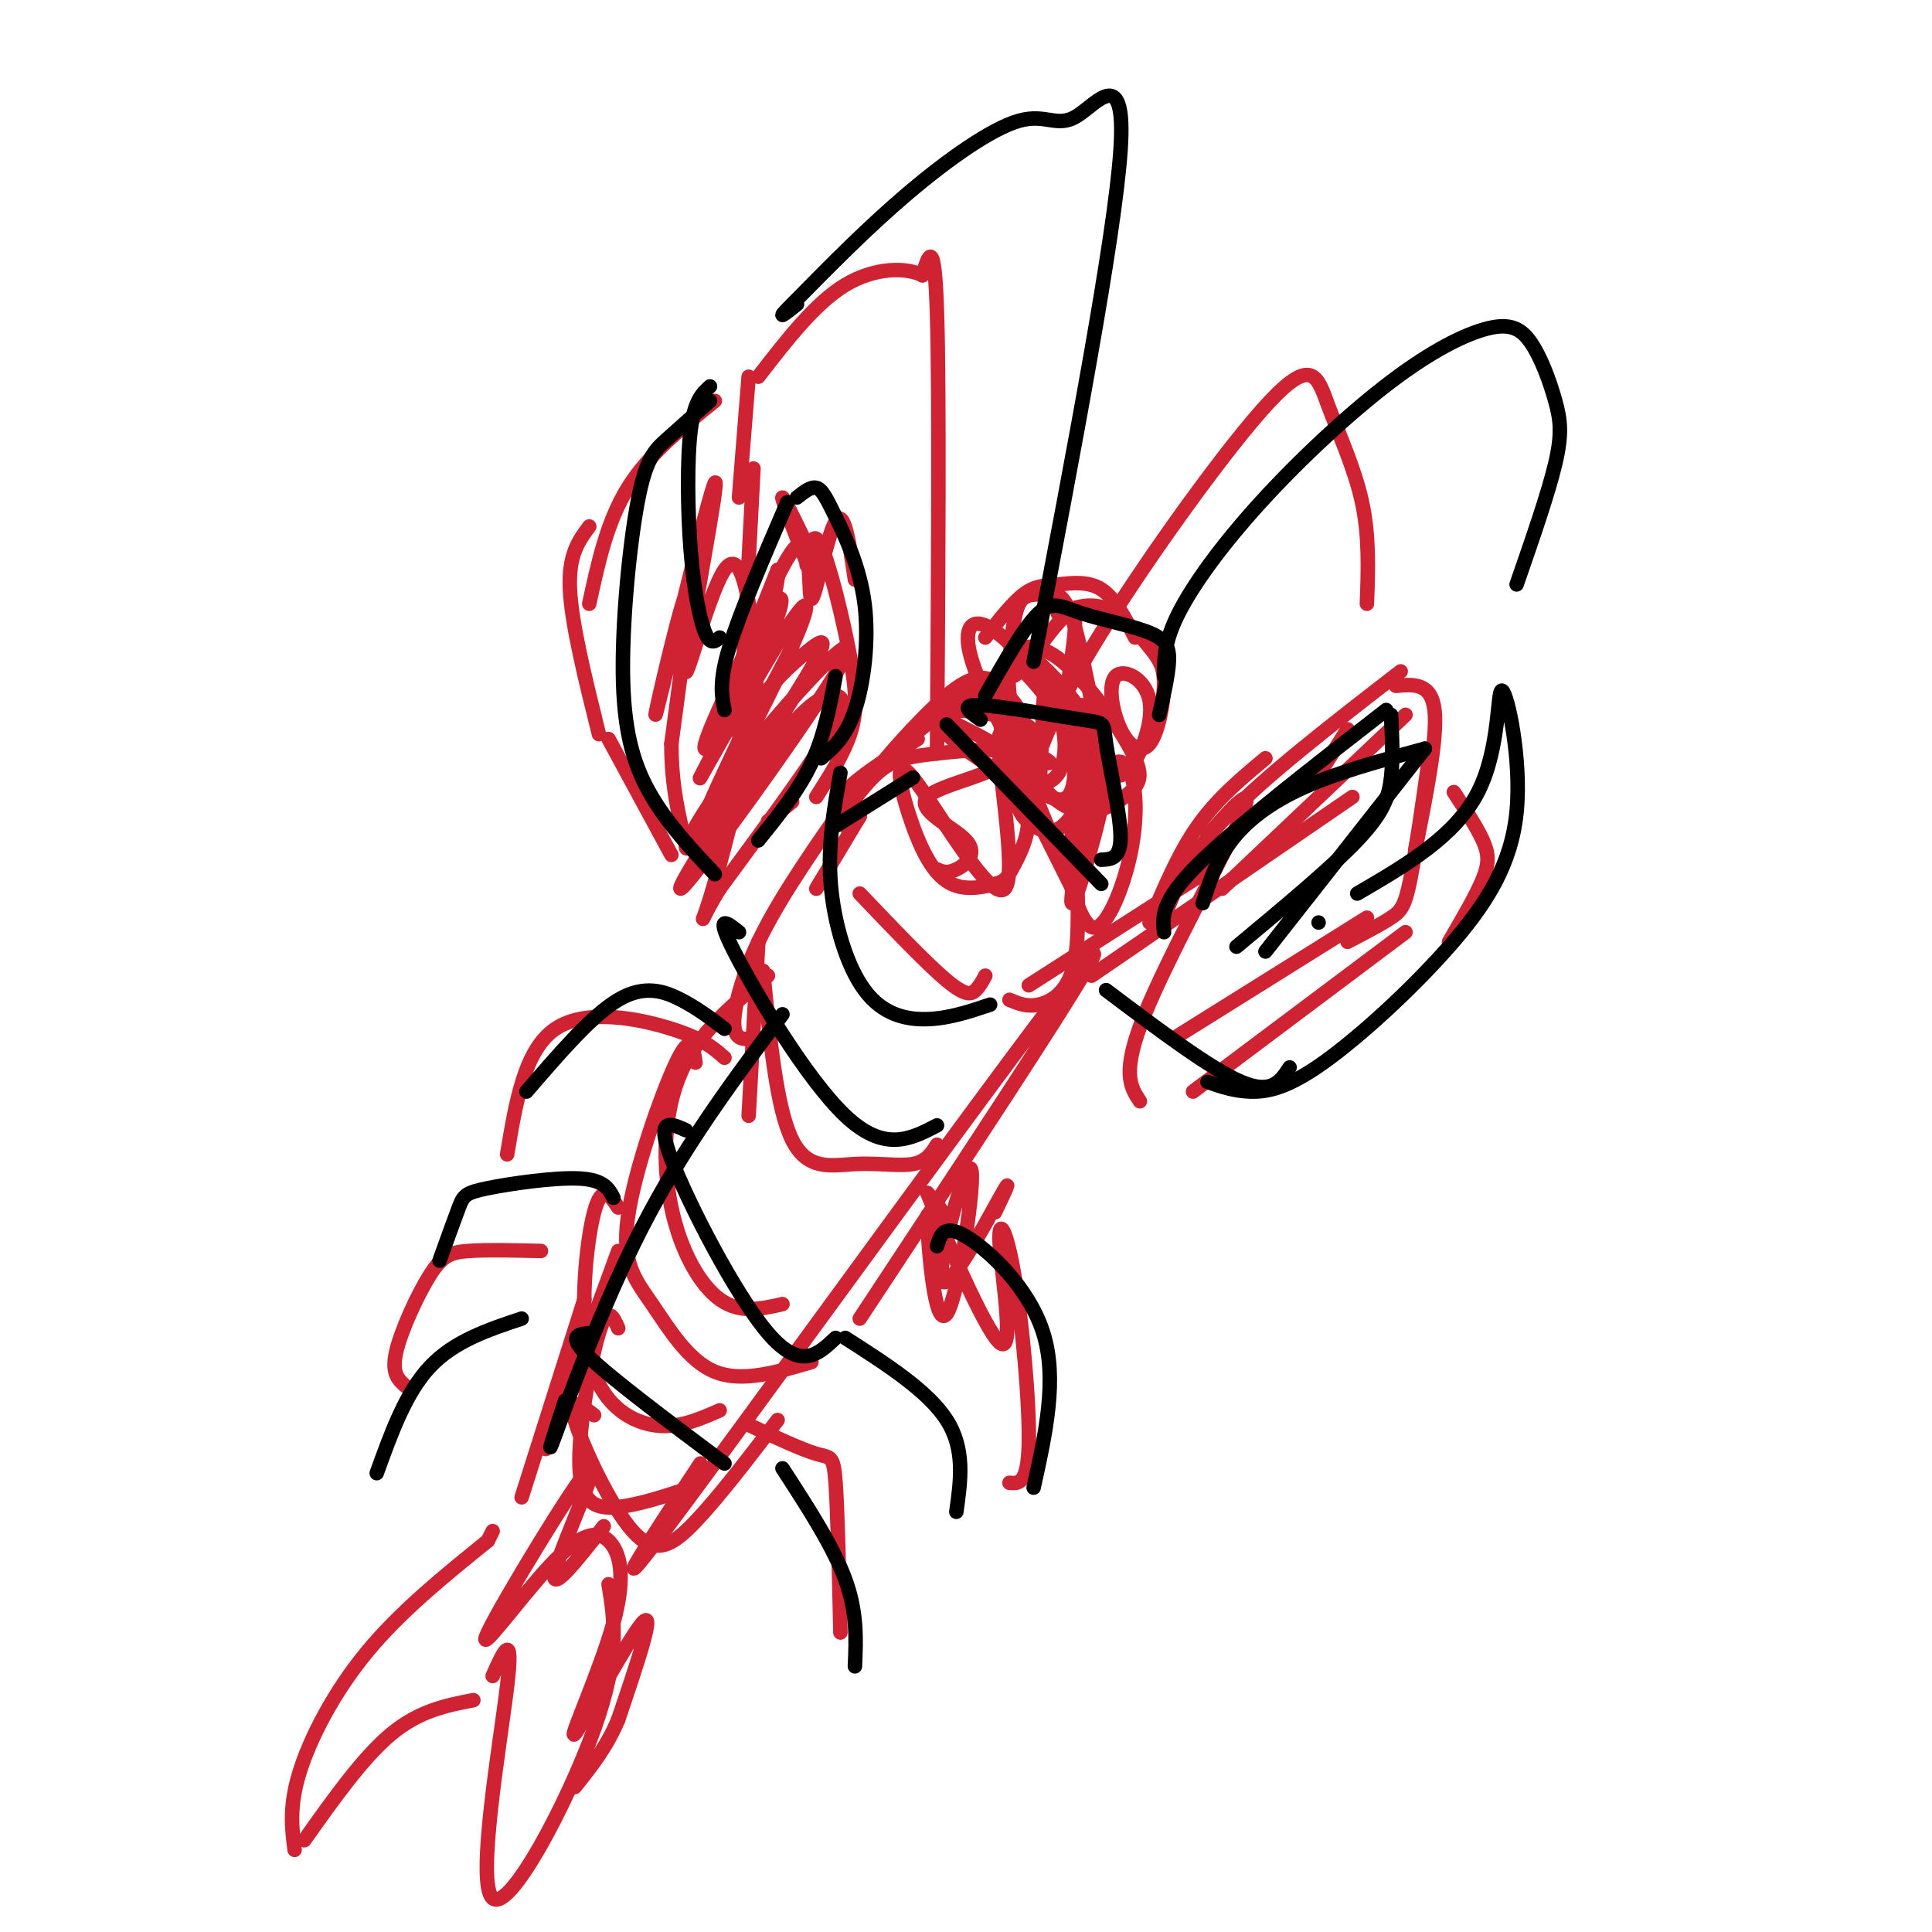 <svg viewBox='0 0 400 400' version='1.1' xmlns='http://www.w3.org/2000/svg' xmlns:xlink='http://www.w3.org/1999/xlink'><g fill='none' stroke='rgb(207,34,51)' stroke-width='3' stroke-linecap='round' stroke-linejoin='round'><path d='M139,177c0.000,0.000 -13.000,-24.000 -13,-24'/><path d='M124,152c-2.833,-11.417 -5.667,-22.833 -6,-30c-0.333,-7.167 1.833,-10.083 4,-13'/><path d='M122,125c1.833,-8.500 3.667,-17.000 8,-24c4.333,-7.000 11.167,-12.500 18,-18'/><path d='M155,78c0.000,0.000 -2.000,25.000 -2,25'/><path d='M156,97c0.000,0.000 -3.000,57.000 -3,57'/><path d='M153,155c0.000,0.000 11.000,-21.000 11,-21'/><path d='M168,119c-3.167,-8.000 -6.333,-16.000 -6,-16c0.333,0.000 4.167,8.000 8,16'/><path d='M167,117c0.631,-3.893 1.262,-7.786 3,-4c1.738,3.786 4.583,15.250 6,23c1.417,7.750 1.405,11.786 0,16c-1.405,4.214 -4.202,8.607 -7,13'/><path d='M164,166c0.000,0.000 -5.000,4.000 -5,4'/><path d='M169,184c0.000,0.000 9.000,-15.000 9,-15'/><path d='M178,169c-0.800,1.244 -1.600,2.489 -3,2c-1.400,-0.489 -3.400,-2.711 -1,-6c2.400,-3.289 9.200,-7.644 16,-12'/><path d='M175,168c2.607,-3.512 5.214,-7.024 8,-9c2.786,-1.976 5.750,-2.417 11,-3c5.250,-0.583 12.786,-1.310 16,0c3.214,1.310 2.107,4.655 1,8'/><path d='M209,158c0.000,0.000 13.000,26.000 13,26'/><path d='M223,181c0.222,7.644 0.444,15.289 -1,20c-1.444,4.711 -4.556,6.489 -7,7c-2.444,0.511 -4.222,-0.244 -6,-1'/><path d='M194,156c0.250,-37.250 0.500,-74.500 0,-91c-0.500,-16.500 -1.750,-12.250 -3,-8'/><path d='M191,57c-3.222,-1.644 -9.778,-1.756 -16,2c-6.222,3.756 -12.111,11.378 -18,19'/><path d='M213,162c2.686,-7.762 5.372,-15.525 15,-31c9.628,-15.475 26.199,-38.663 35,-48c8.801,-9.337 9.831,-4.821 12,1c2.169,5.821 5.477,12.949 7,20c1.523,7.051 1.262,14.026 1,21'/><path d='M213,204c0.000,0.000 39.000,-25.000 39,-25'/><path d='M226,202c0.000,0.000 54.000,-37.000 54,-37'/><path d='M253,184c0.000,0.000 38.000,-36.000 38,-36'/><path d='M272,162c0.000,0.000 7.000,-11.000 7,-11'/><path d='M238,191c3.000,-7.167 6.000,-14.333 10,-20c4.000,-5.667 9.000,-9.833 14,-14'/><path d='M241,190c2.417,-6.250 4.833,-12.500 13,-21c8.167,-8.500 22.083,-19.250 36,-30'/><path d='M289,142c3.667,-0.333 7.333,-0.667 8,5c0.667,5.667 -1.667,17.333 -4,29'/><path d='M296,156c-1.444,10.200 -2.889,20.400 -4,26c-1.111,5.600 -1.889,6.600 -4,8c-2.111,1.400 -5.556,3.200 -9,5'/><path d='M283,190c0.000,0.000 -40.000,25.000 -40,25'/><path d='M250,173c5.156,-5.844 10.311,-11.689 7,-4c-3.311,7.689 -15.089,28.911 -20,41c-4.911,12.089 -2.956,15.044 -1,18'/><path d='M247,226c0.000,0.000 44.000,-33.000 44,-33'/><path d='M301,164c2.378,3.622 4.756,7.244 6,10c1.244,2.756 1.356,4.644 0,8c-1.356,3.356 -4.178,8.178 -7,13'/><path d='M177,120c-1.107,-7.448 -2.214,-14.896 -4,-12c-1.786,2.896 -4.252,16.137 -5,16c-0.748,-0.137 0.222,-13.652 -3,-11c-3.222,2.652 -10.635,21.472 -12,25c-1.365,3.528 3.317,-8.236 8,-20'/><path d='M161,118c0.620,0.605 -1.829,12.118 -6,22c-4.171,9.882 -10.062,18.133 -9,14c1.062,-4.133 9.078,-20.651 13,-27c3.922,-6.349 3.749,-2.529 -1,8c-4.749,10.529 -14.074,27.766 -13,26c1.074,-1.766 12.545,-22.535 18,-31c5.455,-8.465 4.892,-4.625 0,6c-4.892,10.625 -14.112,28.036 -16,31c-1.888,2.964 3.556,-8.518 9,-20'/><path d='M156,147c3.508,-5.535 7.777,-9.373 11,-12c3.223,-2.627 5.400,-4.043 0,5c-5.400,9.043 -18.378,28.544 -23,34c-4.622,5.456 -0.889,-3.133 9,-16c9.889,-12.867 25.933,-30.012 22,-22c-3.933,8.012 -27.844,41.180 -33,47c-5.156,5.820 8.443,-15.708 17,-27c8.557,-11.292 12.073,-12.348 14,-12c1.927,0.348 2.265,2.099 -2,9c-4.265,6.901 -13.132,18.950 -22,31'/><path d='M149,184c-4.312,6.934 -4.092,8.769 -2,2c2.092,-6.769 6.055,-22.140 8,-32c1.945,-9.860 1.874,-14.208 1,-22c-0.874,-7.792 -2.549,-19.030 -6,-14c-3.451,5.030 -8.679,26.326 -8,20c0.679,-6.326 7.264,-40.273 6,-38c-1.264,2.273 -10.379,40.766 -12,47c-1.621,6.234 4.251,-19.790 6,-24c1.749,-4.210 -0.626,13.395 -3,31'/><path d='M139,154c0.000,8.667 1.500,14.833 3,21'/><path d='M176,165c-6.844,9.778 -13.689,19.556 -18,28c-4.311,8.444 -6.089,15.556 -6,19c0.089,3.444 2.044,3.222 4,3'/><path d='M157,195c0.000,0.000 -2.000,36.000 -2,36'/><path d='M158,201c1.393,14.250 2.786,28.500 6,35c3.214,6.500 8.250,5.250 13,5c4.750,-0.250 9.214,0.500 12,0c2.786,-0.500 3.893,-2.250 5,-4'/><path d='M159,202c-7.161,5.845 -14.321,11.690 -18,20c-3.679,8.310 -3.875,19.083 -2,28c1.875,8.917 5.821,15.976 10,19c4.179,3.024 8.589,2.012 13,1'/><path d='M144,220c-0.478,-3.193 -0.957,-6.386 -4,0c-3.043,6.386 -8.651,22.351 -10,32c-1.349,9.649 1.560,12.982 5,18c3.440,5.018 7.411,11.719 13,14c5.589,2.281 12.794,0.140 20,-2'/><path d='M128,250c-1.696,-2.536 -3.393,-5.071 -5,1c-1.607,6.071 -3.125,20.750 -1,30c2.125,9.250 7.893,13.071 13,14c5.107,0.929 9.554,-1.036 14,-3'/><path d='M128,275c-1.089,-2.482 -2.179,-4.964 -4,1c-1.821,5.964 -4.375,20.375 -4,28c0.375,7.625 3.679,8.464 8,8c4.321,-0.464 9.661,-2.232 15,-4'/><path d='M123,293c-2.762,-2.113 -5.524,-4.226 -4,1c1.524,5.226 7.333,17.792 12,23c4.667,5.208 8.190,3.060 13,-2c4.810,-5.060 10.905,-13.030 17,-21'/><path d='M178,273c28.600,-43.333 57.200,-86.667 46,-73c-11.200,13.667 -62.200,84.333 -82,111c-19.800,26.667 -8.400,9.333 3,-8'/><path d='M128,259c0.000,0.000 -15.000,41.000 -15,41'/><path d='M121,269c0.000,0.000 -13.000,41.000 -13,41'/><path d='M102,317c0.000,0.000 -1.000,2.000 -1,2'/><path d='M101,319c-9.022,7.289 -18.044,14.578 -25,23c-6.956,8.422 -11.844,17.978 -14,25c-2.156,7.022 -1.578,11.511 -1,16'/><path d='M63,381c6.083,-8.583 12.167,-17.167 18,-22c5.833,-4.833 11.417,-5.917 17,-7'/><path d='M102,347c2.214,-4.994 4.429,-9.988 3,2c-1.429,11.988 -6.500,40.958 -3,44c3.500,3.042 15.571,-19.845 21,-35c5.429,-15.155 4.214,-22.577 3,-30'/><path d='M125,316c-5.738,7.312 -11.477,14.623 -10,9c1.477,-5.623 10.169,-24.181 7,-21c-3.169,3.181 -18.201,28.099 -21,34c-2.799,5.901 6.633,-7.217 13,-14c6.367,-6.783 9.667,-7.232 12,-5c2.333,2.232 3.697,7.145 1,17c-2.697,9.855 -9.457,24.653 -8,23c1.457,-1.653 11.131,-19.758 14,-23c2.869,-3.242 -1.065,8.379 -5,20'/><path d='M128,356c-2.333,5.667 -5.667,9.833 -9,14'/><path d='M178,185c6.978,7.311 13.956,14.622 18,18c4.044,3.378 5.156,2.822 6,2c0.844,-0.822 1.422,-1.911 2,-3'/><path d='M194,180c1.055,0.452 2.110,0.904 4,0c1.890,-0.904 4.615,-3.165 2,-6c-2.615,-2.835 -10.571,-6.246 -8,-9c2.571,-2.754 15.668,-4.852 16,-8c0.332,-3.148 -12.103,-7.348 -13,-9c-0.897,-1.652 9.744,-0.758 15,1c5.256,1.758 5.128,4.379 5,7'/><path d='M215,156c1.611,1.546 3.140,1.910 2,2c-1.140,0.090 -4.947,-0.094 -7,-4c-2.053,-3.906 -2.350,-11.534 -2,-15c0.350,-3.466 1.347,-2.770 4,0c2.653,2.770 6.960,7.613 9,13c2.040,5.387 1.812,11.316 0,13c-1.812,1.684 -5.206,-0.877 -7,-2c-1.794,-1.123 -1.986,-0.806 -3,-6c-1.014,-5.194 -2.849,-15.898 -2,-20c0.849,-4.102 4.384,-1.601 8,2c3.616,3.601 7.314,8.303 9,12c1.686,3.697 1.361,6.388 0,10c-1.361,3.612 -3.756,8.143 -6,10c-2.244,1.857 -4.335,1.038 -6,0c-1.665,-1.038 -2.904,-2.297 -4,-6c-1.096,-3.703 -2.048,-9.852 -3,-16'/><path d='M207,149c-0.460,-5.221 -0.110,-10.272 2,-13c2.110,-2.728 5.979,-3.131 11,1c5.021,4.131 11.195,12.796 14,18c2.805,5.204 2.240,6.948 0,9c-2.240,2.052 -6.155,4.412 -10,4c-3.845,-0.412 -7.620,-3.597 -12,-10c-4.380,-6.403 -9.364,-16.025 -11,-22c-1.636,-5.975 0.077,-8.303 4,-6c3.923,2.303 10.056,9.235 13,15c2.944,5.765 2.698,10.361 2,13c-0.698,2.639 -1.849,3.319 -3,4'/><path d='M206,251c1.995,-4.180 3.990,-8.361 1,-3c-2.990,5.361 -10.964,20.263 -12,17c-1.036,-3.263 4.868,-24.692 6,-23c1.132,1.692 -2.506,26.506 -5,30c-2.494,3.494 -3.844,-14.331 -4,-19c-0.156,-4.669 0.881,3.820 2,6c1.119,2.180 2.320,-1.949 2,-5c-0.320,-3.051 -2.160,-5.026 -4,-7'/><path d='M192,247c2.811,7.107 11.839,28.374 15,31c3.161,2.626 0.456,-13.389 0,-20c-0.456,-6.611 1.339,-3.818 3,6c1.661,9.818 3.189,26.662 3,35c-0.189,8.338 -2.094,8.169 -4,8'/><path d='M155,295c5.489,2.556 10.978,5.111 14,6c3.022,0.889 3.578,0.111 4,6c0.422,5.889 0.711,18.444 1,31'/><path d='M150,219c-2.200,-1.956 -4.400,-3.911 -11,-6c-6.600,-2.089 -17.600,-4.311 -24,0c-6.400,4.311 -8.200,15.156 -10,26'/><path d='M112,259c-5.655,-0.131 -11.310,-0.262 -15,0c-3.690,0.262 -5.417,0.917 -8,5c-2.583,4.083 -6.024,11.595 -7,16c-0.976,4.405 0.512,5.702 2,7'/><path d='M206,141c-2.239,-0.824 -4.478,-1.648 -10,3c-5.522,4.648 -14.328,14.767 -14,15c0.328,0.233 9.790,-9.420 13,-13c3.210,-3.580 0.170,-1.088 -3,2c-3.170,3.088 -6.468,6.772 -4,5c2.468,-1.772 10.703,-9.001 16,-10c5.297,-0.999 7.657,4.231 9,10c1.343,5.769 1.669,12.077 2,11c0.331,-1.077 0.665,-9.538 1,-18'/><path d='M216,146c0.235,-3.429 0.322,-3.003 2,-2c1.678,1.003 4.949,2.583 6,10c1.051,7.417 -0.116,20.670 -1,23c-0.884,2.330 -1.485,-6.262 -1,-12c0.485,-5.738 2.056,-8.621 4,-10c1.944,-1.379 4.260,-1.255 3,7c-1.260,8.255 -6.096,24.639 -7,25c-0.904,0.361 2.125,-15.301 5,-23c2.875,-7.699 5.595,-7.435 7,-4c1.405,3.435 1.494,10.040 0,17c-1.494,6.960 -4.570,14.274 -7,15c-2.430,0.726 -4.215,-5.137 -6,-11'/><path d='M221,181c-4.462,-10.616 -12.617,-31.655 -14,-29c-1.383,2.655 4.007,29.006 1,32c-3.007,2.994 -14.412,-17.369 -19,-23c-4.588,-5.631 -2.359,3.469 0,10c2.359,6.531 4.847,10.493 8,12c3.153,1.507 6.970,0.560 9,0c2.030,-0.560 2.273,-0.733 4,-4c1.727,-3.267 4.937,-9.628 1,-15c-3.937,-5.372 -15.022,-9.754 -16,-14c-0.978,-4.246 8.149,-8.356 13,-10c4.851,-1.644 5.425,-0.822 6,0'/><path d='M214,140c1.000,0.000 0.500,0.000 0,0'/><path d='M204,132c2.815,-3.607 5.631,-7.214 8,-9c2.369,-1.786 4.292,-1.750 7,-2c2.708,-0.250 6.202,-0.786 9,1c2.798,1.786 4.899,5.893 7,10'/><path d='M219,127c3.311,-1.183 6.623,-2.367 10,-1c3.377,1.367 6.820,5.283 9,8c2.180,2.717 3.097,4.233 3,8c-0.097,3.767 -1.207,9.785 -3,12c-1.793,2.215 -4.270,0.627 -6,-3c-1.730,-3.627 -2.712,-9.292 -1,-11c1.712,-1.708 6.119,0.541 7,5c0.881,4.459 -1.763,11.127 -4,14c-2.237,2.873 -4.066,1.952 -6,-5c-1.934,-6.952 -3.972,-19.936 -6,-26c-2.028,-6.064 -4.046,-5.210 -6,-5c-1.954,0.210 -3.844,-0.226 -5,2c-1.156,2.226 -1.578,7.113 -2,12'/><path d='M209,137c-0.262,2.995 0.085,4.483 3,1c2.915,-3.483 8.400,-11.938 10,-11c1.600,0.938 -0.686,11.268 -1,16c-0.314,4.732 1.343,3.866 3,3'/></g>
<g fill='none' stroke='rgb(0,0,0)' stroke-width='3' stroke-linecap='round' stroke-linejoin='round'><path d='M163,104c-4.917,11.417 -9.833,22.833 -12,30c-2.167,7.167 -1.583,10.083 -1,13'/><path d='M165,103c1.424,-1.139 2.848,-2.278 4,-2c1.152,0.278 2.030,1.971 4,6c1.970,4.029 5.030,10.392 6,18c0.970,7.608 -0.152,16.459 -2,22c-1.848,5.541 -4.424,7.770 -7,10'/><path d='M149,132c-0.952,0.810 -1.905,1.619 -3,-1c-1.095,-2.619 -2.333,-8.667 -3,-17c-0.667,-8.333 -0.762,-18.952 0,-25c0.762,-6.048 2.381,-7.524 4,-9'/><path d='M147,83c-3.242,2.864 -6.485,5.729 -9,8c-2.515,2.271 -4.303,3.949 -6,13c-1.697,9.051 -3.303,25.475 -3,37c0.303,11.525 2.515,18.150 6,24c3.485,5.850 8.242,10.925 13,16'/><path d='M173,140c-1.167,6.167 -2.333,12.333 -5,18c-2.667,5.667 -6.833,10.833 -11,16'/><path d='M241,193c-0.333,-3.167 -0.667,-6.333 7,-14c7.667,-7.667 23.333,-19.833 39,-32'/><path d='M288,148c0.222,4.533 0.444,9.067 0,13c-0.444,3.933 -1.556,7.267 -7,13c-5.444,5.733 -15.222,13.867 -25,22'/><path d='M273,191c0.000,0.000 0.000,0.000 0,0'/><path d='M249,187c1.422,-4.444 2.844,-8.889 6,-13c3.156,-4.111 8.044,-7.889 15,-11c6.956,-3.111 15.978,-5.556 25,-8'/><path d='M295,155c0.000,0.000 -33.000,42.000 -33,42'/><path d='M281,185c10.156,-5.918 20.312,-11.836 25,-21c4.688,-9.164 3.909,-21.575 5,-21c1.091,0.575 4.052,14.135 3,25c-1.052,10.865 -6.117,19.036 -14,28c-7.883,8.964 -18.584,18.721 -26,24c-7.416,5.279 -11.547,6.080 -15,6c-3.453,-0.080 -6.226,-1.040 -9,-2'/><path d='M229,205c10.833,8.167 21.667,16.333 28,19c6.333,2.667 8.167,-0.167 10,-3'/><path d='M196,150c0.000,0.000 32.000,33.000 32,33'/><path d='M203,149c-2.257,-1.600 -4.514,-3.199 0,-3c4.514,0.199 15.797,2.198 21,3c5.203,0.802 4.324,0.408 5,5c0.676,4.592 2.907,14.169 3,19c0.093,4.831 -1.954,4.915 -4,5'/><path d='M204,144c4.019,-7.094 8.038,-14.188 11,-17c2.962,-2.812 4.866,-1.341 9,0c4.134,1.341 10.498,2.553 14,4c3.502,1.447 4.144,3.128 4,6c-0.144,2.872 -1.072,6.936 -2,11'/><path d='M189,161c0.000,0.000 -16.000,10.000 -16,10'/><path d='M174,160c-1.327,7.429 -2.655,14.857 -2,23c0.655,8.143 3.292,17.000 7,22c3.708,5.000 8.488,6.143 13,6c4.512,-0.143 8.756,-1.571 13,-3'/><path d='M153,193c-2.556,-2.044 -5.111,-4.089 -1,4c4.111,8.089 14.889,26.311 23,34c8.111,7.689 13.556,4.844 19,2'/><path d='M142,234c-3.178,-1.444 -6.356,-2.889 -3,6c3.356,8.889 13.244,28.111 20,36c6.756,7.889 10.378,4.444 14,1'/><path d='M122,276c-2.333,0.250 -4.667,0.500 0,5c4.667,4.500 16.333,13.250 28,22'/><path d='M117,290c-2.200,6.756 -4.400,13.511 -2,7c2.400,-6.511 9.400,-26.289 18,-43c8.600,-16.711 18.800,-30.356 29,-44'/><path d='M194,258c0.711,-2.356 1.422,-4.711 6,-2c4.578,2.711 13.022,10.489 16,20c2.978,9.511 0.489,20.756 -2,32'/><path d='M175,277c8.583,5.500 17.167,11.000 21,17c3.833,6.000 2.917,12.500 2,19'/><path d='M162,304c5.250,8.083 10.500,16.167 13,23c2.500,6.833 2.250,12.417 2,18'/><path d='M150,213c-2.778,-2.111 -5.556,-4.222 -9,-6c-3.444,-1.778 -7.556,-3.222 -13,0c-5.444,3.222 -12.222,11.111 -19,19'/><path d='M127,248c-0.964,-1.863 -1.929,-3.726 -7,-4c-5.071,-0.274 -14.250,1.042 -19,2c-4.750,0.958 -5.071,1.560 -6,4c-0.929,2.440 -2.464,6.720 -4,11'/><path d='M108,273c-7.000,2.333 -14.000,4.667 -19,10c-5.000,5.333 -8.000,13.667 -11,22'/><path d='M214,137c8.408,-44.061 16.817,-88.121 18,-106c1.183,-17.879 -4.858,-9.576 -9,-7c-4.142,2.576 -6.384,-0.576 -12,1c-5.616,1.576 -14.604,7.879 -23,15c-8.396,7.121 -16.198,15.061 -24,23'/><path d='M164,63c-3.833,3.833 -1.417,1.917 1,0'/><path d='M241,140c0.016,-3.558 0.033,-7.116 3,-13c2.967,-5.884 8.886,-14.093 17,-23c8.114,-8.907 18.425,-18.512 27,-25c8.575,-6.488 15.414,-9.860 20,-11c4.586,-1.140 6.920,-0.048 9,3c2.080,3.048 3.906,8.051 5,12c1.094,3.949 1.455,6.842 0,13c-1.455,6.158 -4.728,15.579 -8,25'/></g>
</svg>